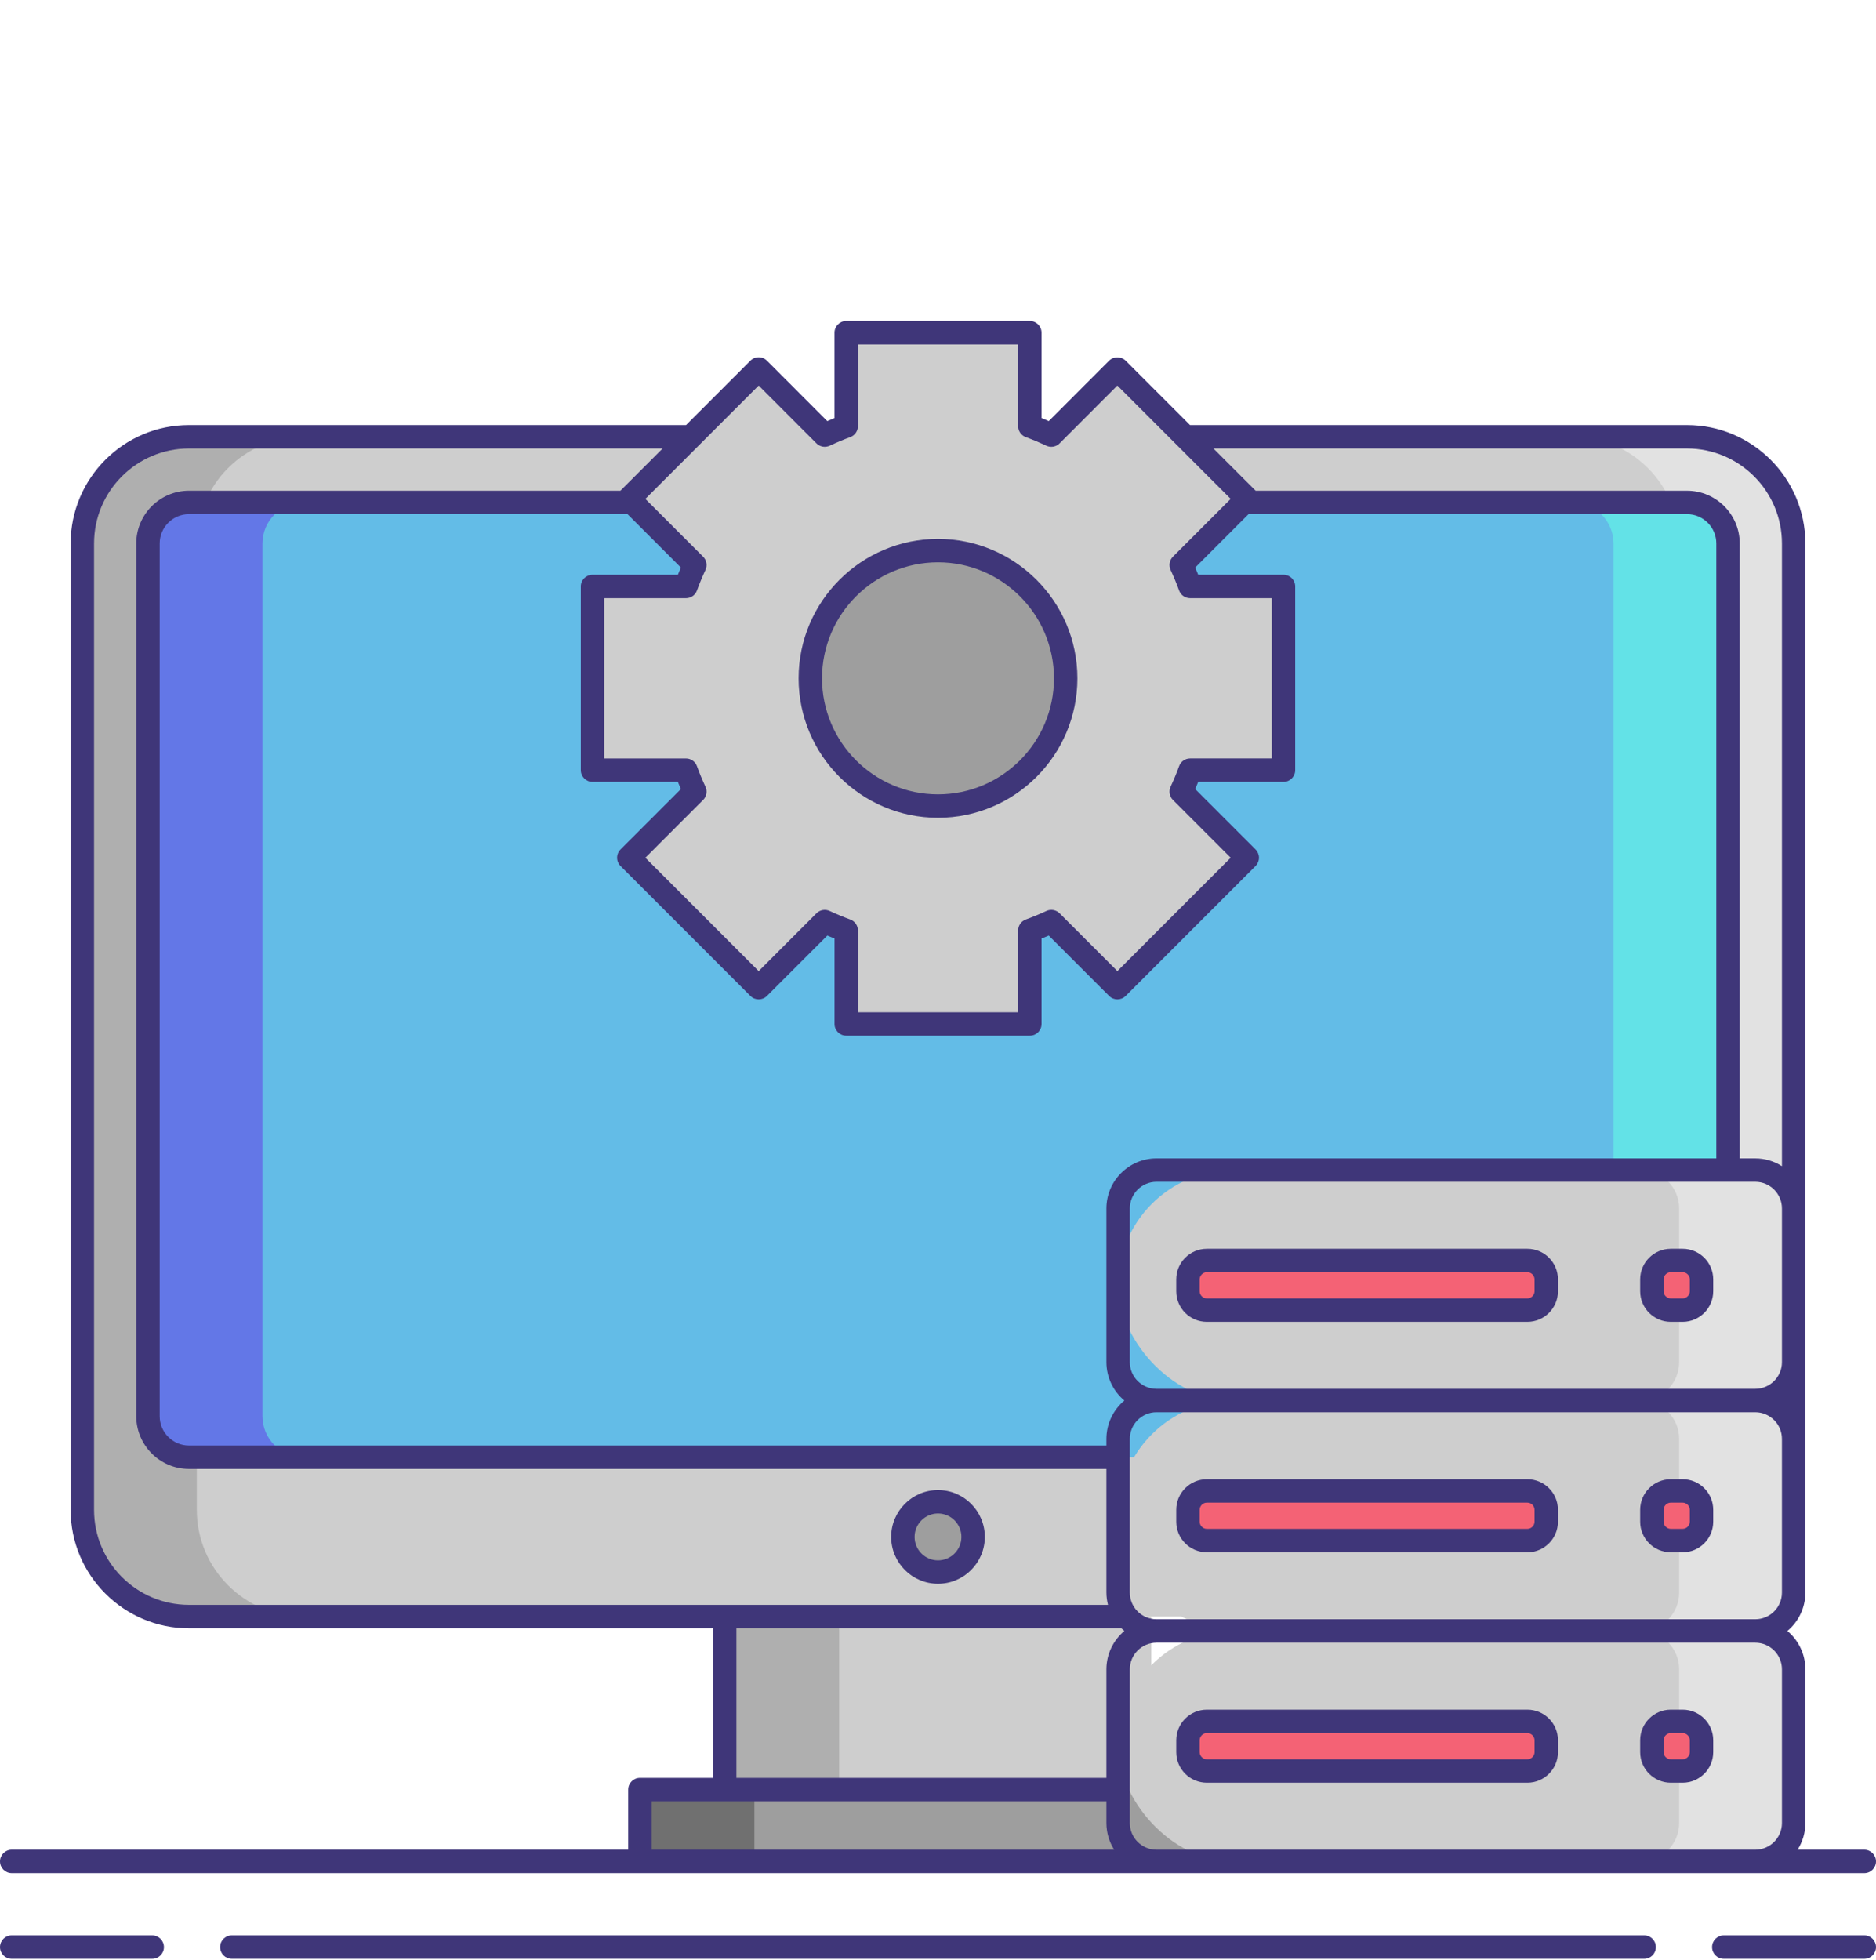 <svg xmlns="http://www.w3.org/2000/svg" width="270" height="282" viewBox="0 0 270 282">
  <rect x="11.85" y="62.842" width="246.299" height="169.74" rx="15.35" ry="15.35" style="fill: #cecece; stroke-width: 0px;"/>
  <path d="m28.326,217.232V78.191c0-8.464,6.886-15.35,15.35-15.35h-16.475c-8.464,0-15.35,6.886-15.35,15.35v139.04c0,8.464,6.886,15.35,15.35,15.35h16.475c-8.464,0-15.35-6.886-15.35-15.35Z" style="fill: #afafaf; stroke-width: 0px;"/>
  <path d="m241.674,217.232V78.191c0-8.464-6.886-15.35-15.35-15.35h16.475c8.464,0,15.35,6.886,15.35,15.35v139.04c0,8.464-6.886,15.35-15.35,15.35h-16.475c8.464,0,15.35-6.886,15.35-15.35Z" style="fill: #e2e2e2; stroke-width: 0px;"/>
  <rect x="21.297" y="72.287" width="227.407" height="137.368" rx="5.904" ry="5.904" style="fill: #63bce7; stroke-width: 0px;"/>
  <path d="m37.772,203.752v-125.561c0-3.247,2.657-5.904,5.904-5.904h-16.475c-3.247,0-5.904,2.657-5.904,5.904v125.561c0,3.247,2.657,5.904,5.904,5.904h16.475c-3.247,0-5.904-2.657-5.904-5.904Z" style="fill: #6377e7; stroke-width: 0px;"/>
  <path d="m232.228,203.752v-125.561c0-3.247-2.657-5.904-5.904-5.904h16.475c3.247,0,5.904,2.657,5.904,5.904v125.561c0,3.247-2.657,5.904-5.904,5.904h-16.475c3.247,0,5.904-2.657,5.904-5.904Z" style="fill: #63e2e7; stroke-width: 0px;"/>
  <rect x="92.099" y="257.472" width="85.802" height="10.332" style="fill: #9e9e9e; stroke-width: 0px;"/>
  <rect x="92.099" y="257.472" width="16.475" height="10.332" style="fill: #707070; stroke-width: 0px;"/>
  <rect x="104.3" y="232.582" width="61.4" height="24.891" style="fill: #cecece; stroke-width: 0px;"/>
  <rect x="104.3" y="232.582" width="16.475" height="24.891" style="fill: #afafaf; stroke-width: 0px;"/>
  <circle cx="135" cy="221.119" r="5.055" style="fill: #9e9e9e; stroke-width: 0px;"/>
  <rect x="160.922" y="201.497" width="97.228" height="33.153" rx="16.577" ry="16.577" style="fill: #cecece; stroke-width: 0px;"/>
  <rect x="160.922" y="234.65" width="97.228" height="33.153" rx="16.577" ry="16.577" style="fill: #cecece; stroke-width: 0px;"/>
  <rect x="160.922" y="168.344" width="97.228" height="33.153" rx="16.577" ry="16.577" style="fill: #cecece; stroke-width: 0px;"/>
  <path d="m252.624,168.344h-16.475c3.052,0,5.525,2.474,5.525,5.525v22.103c0,3.052-2.474,5.525-5.525,5.525h16.475c3.052,0,5.525-2.474,5.525-5.525v-22.103c0-3.052-2.474-5.525-5.525-5.525Z" style="fill: #e2e2e2; stroke-width: 0px;"/>
  <path d="m252.624,201.497h-16.475c3.052,0,5.525,2.474,5.525,5.525v22.103c0,3.052-2.474,5.525-5.525,5.525h16.475c3.052,0,5.525-2.474,5.525-5.525v-22.103c0-3.052-2.474-5.525-5.525-5.525Z" style="fill: #e2e2e2; stroke-width: 0px;"/>
  <path d="m252.624,234.65h-16.475c3.052,0,5.525,2.474,5.525,5.525v22.103c0,3.052-2.474,5.525-5.525,5.525h16.475c3.052,0,5.525-2.474,5.525-5.525v-22.103c0-3.052-2.474-5.525-5.525-5.525Z" style="fill: #e2e2e2; stroke-width: 0px;"/>
  <rect x="170.974" y="181.35" width="51.567" height="7.14" rx="3.57" ry="3.57" style="fill: #f46275; stroke-width: 0px;"/>
  <rect x="170.974" y="214.504" width="51.567" height="7.14" rx="3.57" ry="3.57" style="fill: #f46275; stroke-width: 0px;"/>
  <rect x="170.974" y="247.657" width="51.567" height="7.14" rx="3.57" ry="3.57" style="fill: #f46275; stroke-width: 0px;"/>
  <rect x="237.747" y="181.35" width="7.14" height="7.14" rx="3.57" ry="3.57" style="fill: #f46275; stroke-width: 0px;"/>
  <rect x="237.747" y="214.504" width="7.14" height="7.14" rx="3.57" ry="3.57" style="fill: #f46275; stroke-width: 0px;"/>
  <rect x="237.747" y="247.657" width="7.14" height="7.14" rx="3.57" ry="3.57" style="fill: #f46275; stroke-width: 0px;"/>
  <g>
    <path d="m171.285,110.803c-.38,1.061-.811,2.081-1.281,3.092l9.506,9.506-18.693,18.693-9.506-9.506c-1.011.47-2.041.901-3.092,1.281v13.449h-26.428v-13.449c-1.051-.38-2.081-.811-3.092-1.281l-9.506,9.506-18.693-18.693,9.506-9.506c-.47-1.011-.901-2.031-1.281-3.092h-13.449v-26.428s13.449,0,13.449,0c.38-1.051.811-2.081,1.281-3.092l-9.506-9.506,18.693-18.693,9.506,9.516c1.011-.47,2.041-.911,3.092-1.291v-13.439h26.428v13.439c1.051.38,2.081.821,3.092,1.291l9.506-9.516,18.693,18.693-9.506,9.506c.47,1.011.901,2.041,1.281,3.092h13.439v26.428h-13.439Z" style="fill: #cecece; stroke-width: 0px;"/>
    <circle cx="135" cy="97.594" r="18.377" style="fill: #9e9e9e; stroke-width: 0px;"/>
    <g>
      <path d="m21.908,278.445H1.685c-.93,0-1.685.754-1.685,1.685s.755,1.685,1.685,1.685h20.223c.93,0,1.685-.754,1.685-1.685s-.755-1.685-1.685-1.685Z" style="fill: #3f3679; stroke-width: 0px;"/>
      <path d="m268.315,278.445h-20.223c-.93,0-1.685.754-1.685,1.685s.755,1.685,1.685,1.685h20.223c.93,0,1.685-.754,1.685-1.685s-.755-1.685-1.685-1.685Z" style="fill: #3f3679; stroke-width: 0px;"/>
      <path d="m236.637,278.445H33.363c-.93,0-1.685.754-1.685,1.685s.755,1.685,1.685,1.685h203.274c.93,0,1.685-.754,1.685-1.685s-.755-1.685-1.685-1.685Z" style="fill: #3f3679; stroke-width: 0px;"/>
      <path d="m1.685,269.489h266.63c.93,0,1.685-.754,1.685-1.685s-.755-1.685-1.685-1.685h-9.599c.704-1.113,1.118-2.428,1.118-3.841v-22.103c0-2.217-1.007-4.201-2.586-5.525,1.579-1.324,2.586-3.309,2.586-5.526V78.191c0-9.393-7.642-17.035-17.034-17.035h-71.527l-9.265-9.265c-.633-.634-1.753-.632-2.384,0l-8.683,8.693c-.354-.154-.7-.299-1.039-.436v-12.28c0-.931-.755-1.685-1.685-1.685h-26.428c-.93,0-1.685.754-1.685,1.685v12.28c-.338.137-.683.281-1.039.436l-8.683-8.693c-.316-.316-.745-.494-1.192-.494s-.875.178-1.191.494l-9.265,9.265H27.2c-9.392,0-17.034,7.642-17.034,17.035v139.04c0,9.393,7.642,17.035,17.034,17.035h75.416v21.521h-10.517c-.93,0-1.685.754-1.685,1.685v8.646H1.685c-.93,0-1.685.754-1.685,1.685s.755,1.685,1.685,1.685Zm254.779-29.313v22.103c0,2.118-1.722,3.841-3.839,3.841h-86.177c-2.117,0-3.841-1.723-3.841-3.841v-22.103c0-2.117,1.723-3.84,3.841-3.84h86.177c2.117,0,3.839,1.723,3.839,3.84ZM90.313,73.972l7.681,7.681c-.15.348-.294.693-.43,1.037h-12.287c-.93,0-1.685.754-1.685,1.685v26.428c0,.931.755,1.685,1.685,1.685h12.285c.135.341.279.686.431,1.037l-8.685,8.685c-.316.316-.494.744-.494,1.191s.178.875.494,1.191l18.693,18.692c.658.658,1.724.658,2.383,0l8.686-8.685c.347.15.693.293,1.037.43v12.287c0,.931.755,1.685,1.685,1.685h26.428c.93,0,1.685-.754,1.685-1.685v-12.287c.344-.137.69-.28,1.037-.43l8.686,8.685c.658.658,1.724.658,2.383,0l18.693-18.692c.316-.316.494-.744.494-1.191s-.178-.875-.494-1.191l-8.685-8.685c.152-.351.295-.696.431-1.038h12.275c.93,0,1.685-.754,1.685-1.685v-26.428c0-.931-.755-1.685-1.685-1.685h-12.276c-.137-.344-.281-.691-.43-1.037l7.68-7.681h63.103c2.326,0,4.218,1.893,4.218,4.219v88.467h-80.571c-3.975,0-7.211,3.234-7.211,7.211v22.103c0,2.217,1.007,4.201,2.587,5.525-1.579,1.324-2.587,3.309-2.587,5.526v.948H27.2c-2.326,0-4.218-1.893-4.218-4.219v-125.56c0-2.326,1.892-4.219,4.218-4.219h63.113Zm166.151,122c0,2.117-1.722,3.84-3.839,3.84h-86.177c-2.117,0-3.841-1.723-3.841-3.84v-22.103c0-2.118,1.723-3.841,3.841-3.841h86.177c2.117,0,3.839,1.723,3.839,3.841v22.103Zm-90.017,36.994c-2.117,0-3.841-1.723-3.841-3.841v-22.103c0-2.118,1.723-3.841,3.841-3.841h86.177c2.117,0,3.839,1.723,3.839,3.841v22.103c0,2.118-1.722,3.841-3.839,3.841h-86.177Zm76.353-168.439c7.534,0,13.664,6.13,13.664,13.665v89.586c-1.113-.704-2.428-1.118-3.839-1.118h-2.237v-88.467c0-4.184-3.404-7.589-7.588-7.589h-62.087c-.005-.005-.006-.012-.012-.018l-6.058-6.058h68.157Zm-133.609-9.059l8.315,8.324c.501.502,1.264.634,1.903.337,1.076-.5,2.043-.904,2.954-1.234.668-.241,1.112-.875,1.112-1.585v-11.754h23.058v11.754c0,.71.444,1.343,1.112,1.585.917.332,1.884.736,2.953,1.234.642.298,1.402.166,1.904-.337l8.315-8.324,16.309,16.309-8.315,8.315c-.5.5-.635,1.26-.336,1.903.462.993.873,1.987,1.222,2.954.241.668.875,1.112,1.585,1.112h11.754v23.058h-11.754c-.712,0-1.347.447-1.586,1.117-.339.947-.738,1.912-1.221,2.949-.299.642-.165,1.403.336,1.903l8.315,8.315-16.31,16.31-8.315-8.315c-.501-.502-1.264-.636-1.902-.336-.995.462-1.989.874-2.954,1.224-.668.241-1.112.875-1.112,1.585v11.764h-23.058v-11.764c0-.71-.444-1.343-1.112-1.585-.961-.348-1.955-.76-2.955-1.224-.641-.296-1.402-.163-1.901.337l-8.315,8.315-16.31-16.31,8.315-8.315c.5-.5.635-1.259.337-1.901-.487-1.049-.886-2.014-1.222-2.95-.239-.67-.874-1.117-1.586-1.117h-11.764v-23.058h11.764c.71,0,1.344-.445,1.585-1.112.346-.957.757-1.951,1.223-2.955.298-.642.163-1.401-.337-1.901l-8.315-8.315,16.309-16.309ZM13.536,217.231V78.191c0-7.535,6.13-13.665,13.664-13.665h68.166l-6.058,6.058c-.005.005-.007.012-.012.018H27.2c-4.184,0-7.588,3.405-7.588,7.589v125.56c0,4.184,3.404,7.589,7.588,7.589h132.037v17.784c0,.612.085,1.204.229,1.772H27.2c-7.534,0-13.664-6.13-13.664-13.665Zm92.45,17.035h55.416c.136.133.276.262.422.384-1.579,1.324-2.587,3.308-2.587,5.525v15.612h-53.251v-21.521Zm-12.202,24.891h65.453v3.121c0,1.412.414,2.727,1.119,3.841h-66.572v-6.961Z" style="fill: #3f3679; stroke-width: 0px;"/>
      <path d="m135,227.859c3.717,0,6.74-3.023,6.74-6.74s-3.023-6.74-6.74-6.74-6.74,3.023-6.74,6.74,3.023,6.74,6.74,6.74Zm0-10.11c1.858,0,3.37,1.512,3.37,3.37s-1.512,3.37-3.37,3.37-3.37-1.512-3.37-3.37,1.512-3.37,3.37-3.37Z" style="fill: #3f3679; stroke-width: 0px;"/>
      <path d="m219.828,179.665h-46.141c-2.425,0-4.398,1.973-4.398,4.398v1.715c0,2.425,1.972,4.398,4.398,4.398h46.141c2.425,0,4.398-1.973,4.398-4.398v-1.715c0-2.425-1.972-4.398-4.398-4.398Zm1.028,6.112c0,.557-.471,1.028-1.028,1.028h-46.141c-.557,0-1.028-.471-1.028-1.028v-1.715c0-.557.471-1.028,1.028-1.028h46.141c.557,0,1.028.471,1.028,1.028v1.715Z" style="fill: #3f3679; stroke-width: 0px;"/>
      <path d="m219.828,212.819h-46.141c-2.425,0-4.398,1.973-4.398,4.398v1.714c0,2.425,1.972,4.398,4.398,4.398h46.141c2.425,0,4.398-1.973,4.398-4.398v-1.714c0-2.425-1.972-4.398-4.398-4.398Zm1.028,6.112c0,.557-.471,1.028-1.028,1.028h-46.141c-.557,0-1.028-.471-1.028-1.028v-1.714c0-.557.471-1.028,1.028-1.028h46.141c.557,0,1.028.471,1.028,1.028v1.714Z" style="fill: #3f3679; stroke-width: 0px;"/>
      <path d="m173.688,256.482h46.141c2.425,0,4.398-1.973,4.398-4.398v-1.715c0-2.425-1.972-4.398-4.398-4.398h-46.141c-2.425,0-4.398,1.973-4.398,4.398v1.715c0,2.425,1.972,4.398,4.398,4.398Zm-1.028-6.112c0-.557.471-1.028,1.028-1.028h46.141c.557,0,1.028.471,1.028,1.028v1.715c0,.557-.471,1.028-1.028,1.028h-46.141c-.557,0-1.028-.471-1.028-1.028v-1.715Z" style="fill: #3f3679; stroke-width: 0px;"/>
      <path d="m242.174,179.665h-1.715c-2.425,0-4.398,1.973-4.398,4.398v1.715c0,2.425,1.972,4.398,4.398,4.398h1.715c2.425,0,4.398-1.973,4.398-4.398v-1.715c0-2.425-1.972-4.398-4.398-4.398Zm1.028,6.112c0,.557-.471,1.028-1.028,1.028h-1.715c-.557,0-1.028-.471-1.028-1.028v-1.715c0-.557.471-1.028,1.028-1.028h1.715c.557,0,1.028.471,1.028,1.028v1.715Z" style="fill: #3f3679; stroke-width: 0px;"/>
      <path d="m242.174,212.819h-1.715c-2.425,0-4.398,1.973-4.398,4.398v1.714c0,2.425,1.972,4.398,4.398,4.398h1.715c2.425,0,4.398-1.973,4.398-4.398v-1.714c0-2.425-1.972-4.398-4.398-4.398Zm1.028,6.112c0,.557-.471,1.028-1.028,1.028h-1.715c-.557,0-1.028-.471-1.028-1.028v-1.714c0-.557.471-1.028,1.028-1.028h1.715c.557,0,1.028.471,1.028,1.028v1.714Z" style="fill: #3f3679; stroke-width: 0px;"/>
      <path d="m240.459,256.482h1.715c2.425,0,4.398-1.973,4.398-4.398v-1.715c0-2.425-1.972-4.398-4.398-4.398h-1.715c-2.425,0-4.398,1.973-4.398,4.398v1.715c0,2.425,1.972,4.398,4.398,4.398Zm-1.028-6.112c0-.557.471-1.028,1.028-1.028h1.715c.557,0,1.028.471,1.028,1.028v1.715c0,.557-.471,1.028-1.028,1.028h-1.715c-.557,0-1.028-.471-1.028-1.028v-1.715Z" style="fill: #3f3679; stroke-width: 0px;"/>
      <path d="m135,117.656c11.062,0,20.062-9,20.062-20.062s-9-20.062-20.062-20.062-20.062,9-20.062,20.062,9,20.062,20.062,20.062Zm0-36.755c9.204,0,16.692,7.488,16.692,16.692s-7.488,16.692-16.692,16.692-16.692-7.488-16.692-16.692,7.488-16.692,16.692-16.692Z" style="fill: #3f3679; stroke-width: 0px;"/>
    </g>
  </g>
</svg>